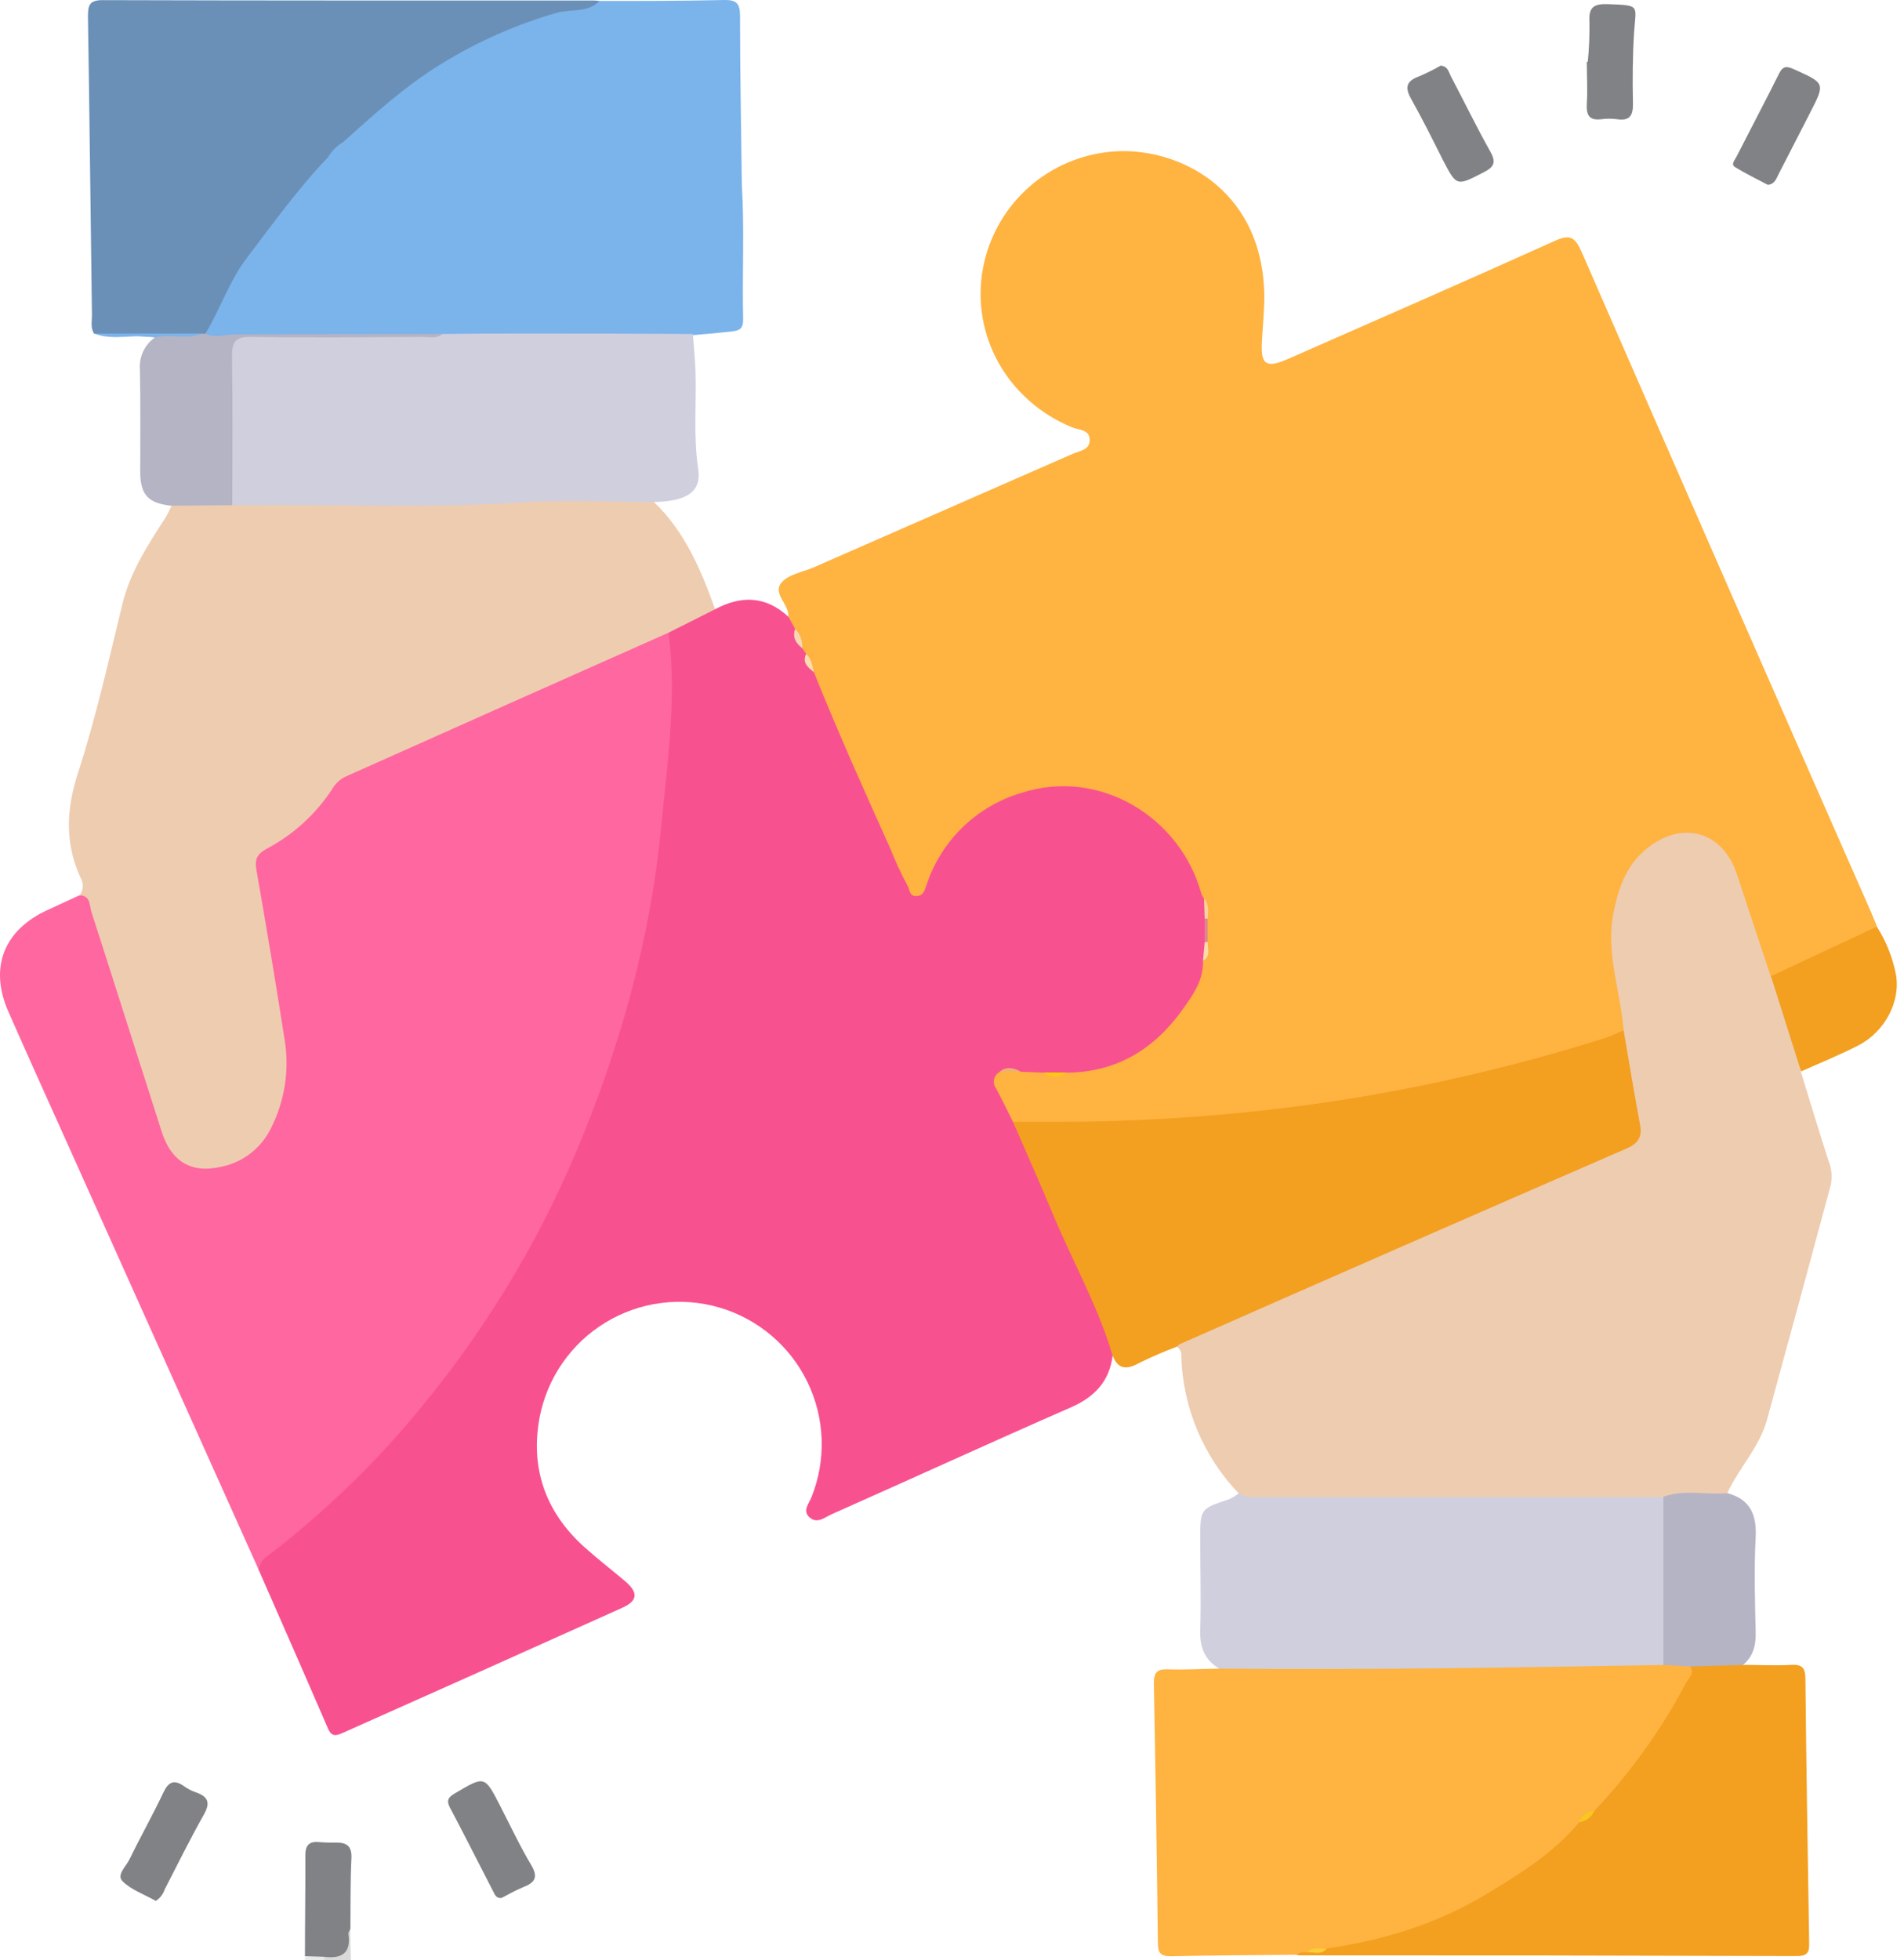 <svg width="137" height="141" viewBox="0 0 137 141" fill="none" xmlns="http://www.w3.org/2000/svg">
<path d="M25.206 138.755C25.206 139.491 25.231 140.253 25.246 141H23.318C23.276 140.946 23.256 140.88 23.26 140.812C23.264 140.744 23.292 140.68 23.34 140.632C24.602 140.65 24.415 139.215 25.206 138.755Z" fill="#D9D9DA"/>
<path d="M23.311 140.768C23.311 140.846 23.311 140.923 23.311 141H21.942V140.724C22.409 140.386 22.869 140.301 23.311 140.768Z" fill="#E8E8E9"/>
<path d="M56.732 44.374C56.795 43.483 55.566 42.692 56.225 41.919C56.732 41.32 57.752 41.15 58.55 40.816C64.754 38.1 70.958 35.381 77.162 32.658C77.669 32.433 78.46 32.382 78.409 31.591C78.361 30.888 77.61 30.939 77.136 30.741C72.492 28.82 69.854 24.143 70.722 19.334C71.157 16.965 72.406 14.821 74.254 13.276C76.102 11.73 78.432 10.88 80.841 10.871C85.257 10.871 90.89 13.888 90.971 21.292C90.971 22.395 90.853 23.499 90.798 24.581C90.706 26.237 91.096 26.509 92.638 25.84C99.048 23.017 105.469 20.221 111.849 17.34C112.953 16.839 113.321 17.031 113.799 18.116C120.722 33.978 127.671 49.826 134.648 65.66C134.795 65.991 134.924 66.334 135.06 66.672C135.026 66.855 134.923 67.018 134.773 67.128C132.512 68.412 130.139 69.487 127.682 70.341C127.546 70.366 127.405 70.341 127.285 70.271C126.902 69.938 126.651 69.478 126.579 68.976C126.012 66.9 125.28 64.88 124.592 62.845C123.738 60.306 121.125 59.534 119.013 61.204C116.747 62.996 116.257 65.528 116.368 68.195C116.416 69.469 116.736 70.727 116.916 71.993C117.03 72.729 117.284 73.516 116.934 74.281C116.239 75.04 115.26 75.19 114.359 75.474C105.335 78.244 96.033 80.007 86.622 80.732C82.428 81.094 78.216 81.209 74.008 81.074C73.687 81.075 73.368 81.025 73.062 80.927C72.025 80.283 71.716 79.175 71.348 78.13C71.145 77.542 71.466 77.093 72.043 76.854C72.493 76.749 72.954 76.704 73.416 76.717C73.928 76.703 74.441 76.739 74.946 76.824C75.518 77.037 76.145 77.053 76.727 76.872C80.363 76.666 83.123 75.003 85.143 71.978C85.721 71.05 86.138 70.031 86.379 68.965C86.564 68.543 86.633 68.079 86.578 67.621C86.578 67.147 86.578 66.672 86.578 66.198C86.631 65.735 86.565 65.266 86.386 64.836C85.452 61.826 83.755 59.423 80.904 57.948C75.553 55.184 69.449 58.084 67.326 62.93C67.216 63.184 67.131 63.445 67.032 63.699C66.844 64.177 66.664 64.656 66.02 64.663C65.46 64.663 65.258 64.258 65.026 63.846C63.974 61.973 63.212 59.964 62.366 57.999C60.997 54.816 59.455 51.703 58.318 48.432C58.254 48.009 58.101 47.604 57.869 47.244C57.735 47.048 57.623 46.839 57.535 46.618C57.401 46.178 57.237 45.748 57.045 45.33C56.85 45.04 56.618 44.753 56.732 44.374Z" fill="#FFB341"/>
<path d="M56.732 44.374L57.214 45.246C57.291 45.734 57.462 46.203 57.718 46.626L58.005 47.038C58.005 47.553 58.432 47.899 58.565 48.362C60.276 52.634 62.163 56.825 64.051 61.024C64.417 61.947 64.836 62.849 65.306 63.725C65.479 64.019 65.416 64.479 65.95 64.461C66.483 64.442 66.546 63.971 66.686 63.607C67.211 62.041 68.107 60.626 69.297 59.481C70.488 58.336 71.937 57.495 73.522 57.032C79.137 55.225 84.929 58.798 86.438 64.28C86.489 64.41 86.555 64.533 86.633 64.648C86.89 65.101 86.732 65.598 86.776 66.076V67.772C86.677 68.225 86.997 68.744 86.559 69.145C86.596 70.506 85.864 71.54 85.12 72.585C83.064 75.477 80.337 77.151 76.731 77.166C76.194 77.324 75.623 77.324 75.086 77.166L73.445 77.1C72.947 76.918 72.398 76.929 71.907 77.129C71.809 77.186 71.724 77.262 71.657 77.353C71.591 77.445 71.545 77.55 71.523 77.66C71.5 77.771 71.501 77.885 71.526 77.996C71.551 78.106 71.6 78.21 71.668 78.3C72.102 79.087 72.485 79.904 72.889 80.71C73.387 81.188 73.765 81.777 73.993 82.428C75.896 86.777 77.842 91.101 79.789 95.428C80.076 96.072 80.455 96.749 80.061 97.503C79.829 99.369 78.773 100.491 77.062 101.242C71.293 103.766 65.567 106.393 59.819 108.943C59.345 109.157 58.833 109.62 58.296 109.197C57.685 108.711 58.208 108.174 58.388 107.707C58.92 106.382 59.169 104.96 59.119 103.533C59.069 102.106 58.721 100.705 58.098 99.421C57.475 98.136 56.59 96.996 55.5 96.074C54.41 95.151 53.139 94.467 51.769 94.065C50.399 93.663 48.959 93.552 47.544 93.739C46.128 93.926 44.768 94.407 43.549 95.151C42.33 95.895 41.281 96.886 40.468 98.06C39.654 99.234 39.096 100.564 38.827 101.967C38.143 105.599 39.243 108.763 42.018 111.269C42.967 112.126 43.986 112.91 44.961 113.734C45.936 114.558 45.914 115.151 44.766 115.666C38.069 118.681 31.365 121.681 24.654 124.666C24.186 124.876 23.859 124.957 23.598 124.346C21.956 120.538 20.286 116.744 18.615 112.939C18.295 111.983 19.094 111.651 19.627 111.217C24.899 107.013 29.542 102.075 33.415 96.554C40.63 86.167 45.024 74.671 46.886 62.194C47.346 59.118 47.622 56.023 47.783 52.91C47.909 50.445 47.997 47.991 47.898 45.525C48.818 44.422 50.061 44.006 51.43 43.84C53.321 42.821 55.102 42.861 56.732 44.374Z" fill="#F85190"/>
<path d="M48.104 45.514C48.711 50.173 48.026 54.776 47.585 59.401C46.797 67.603 44.597 75.433 41.407 82.987C38.722 89.304 35.173 95.217 30.861 100.558C27.47 104.812 23.57 108.634 19.248 111.939C19.072 112.045 18.923 112.192 18.814 112.368C18.706 112.543 18.64 112.741 18.623 112.947C13.962 102.568 9.301 92.186 4.64 81.803C3.286 78.796 1.932 75.797 0.604 72.78C-0.795 69.608 0.269 66.893 3.452 65.451L5.696 64.416C6.671 64.155 6.734 64.994 6.922 65.52C7.51 67.206 7.992 68.928 8.552 70.631C9.633 73.943 10.701 77.255 11.713 80.596C12.139 81.998 12.621 83.37 14.351 83.569C16.249 83.786 17.813 83.094 18.829 81.475C20.128 79.411 20.433 77.115 20.065 74.719C19.484 70.915 18.899 67.103 18.189 63.313C17.927 61.911 18.321 61.068 19.539 60.369C21.11 59.491 22.443 58.245 23.425 56.737C23.793 56.15 24.325 55.685 24.955 55.398C32.156 52.185 39.335 48.922 46.562 45.765C47.037 45.588 47.511 45.179 48.104 45.514Z" fill="#FF67A0"/>
<path d="M116.824 74.116C116.603 71.312 115.525 68.578 116.088 65.708C116.434 63.982 116.953 62.348 118.373 61.145C120.967 58.937 123.962 59.754 124.996 62.944C125.794 65.373 126.596 67.8 127.403 70.226C128.594 72.334 129.333 74.668 129.57 77.078C130.229 79.216 130.873 81.357 131.561 83.488C131.788 84.041 131.848 84.648 131.734 85.236C130.218 90.878 128.687 96.511 127.142 102.136C126.597 104.108 125.129 105.598 124.282 107.42C123.716 107.946 123.006 107.788 122.343 107.821C121.391 107.792 120.438 107.857 119.499 108.016C119.094 108.092 118.682 108.127 118.27 108.119C109.194 108.136 100.126 108.136 91.067 108.119C90.357 108.119 89.558 108.237 89.12 107.427C86.581 104.769 85.114 101.266 84.999 97.592C85.014 97.456 84.993 97.318 84.938 97.193C84.883 97.068 84.796 96.959 84.686 96.878C84.789 96.256 85.341 96.168 85.79 95.973C95.677 91.638 105.539 87.237 115.444 82.943C115.779 82.8 116.099 82.608 116.441 82.483C117.494 82.115 117.766 81.416 117.545 80.331C117.221 78.811 117.023 77.262 116.761 75.731C116.622 75.198 116.643 74.636 116.824 74.116Z" fill="#EECCB0"/>
<path d="M48.104 45.514C40.369 48.949 32.642 52.392 24.922 55.843C24.503 56.029 24.151 56.342 23.918 56.737C22.741 58.554 21.118 60.038 19.204 61.05C18.531 61.417 18.314 61.785 18.446 62.554C19.16 66.657 19.855 70.76 20.492 74.874C20.829 77.018 20.483 79.214 19.502 81.151C19.153 81.875 18.638 82.507 17.998 82.994C17.359 83.481 16.613 83.811 15.823 83.955C13.729 84.411 12.316 83.532 11.639 81.427C9.946 76.154 8.279 70.878 6.579 65.605C6.429 65.141 6.532 64.431 5.726 64.409C5.865 64.227 5.945 64.007 5.956 63.779C5.967 63.55 5.909 63.323 5.788 63.129C4.659 60.645 4.762 58.231 5.612 55.604C6.903 51.619 7.819 47.509 8.813 43.435C9.383 41.114 10.653 39.174 11.918 37.224C12.074 36.951 12.214 36.67 12.338 36.382C13.755 35.524 15.304 36.065 16.794 35.951C18.579 35.866 20.367 35.881 22.155 35.922C29.717 36.094 37.271 35.612 44.833 35.646C45.591 35.646 46.411 35.484 47.04 36.102C49.285 38.24 50.437 40.999 51.456 43.829L48.104 45.514Z" fill="#EECCB0"/>
<path d="M43.136 0.071C46.113 0.071 49.093 0.071 52.074 0.001C52.968 -0.021 53.248 0.226 53.248 1.135C53.248 5.182 53.329 9.204 53.377 13.237C53.572 16.486 53.395 19.739 53.472 22.991C53.472 23.672 53.2 23.786 52.582 23.852C45.708 24.618 38.816 24.434 31.924 24.412C27.064 24.301 22.203 24.382 17.346 24.375C16.577 24.375 15.826 24.813 15.046 24.471C14.439 24.103 14.634 23.639 14.862 23.175C15.808 21.255 16.702 19.294 18.041 17.608C19.782 15.441 21.29 13.082 23.369 11.198C23.794 10.796 24.205 10.383 24.602 9.958C26.816 7.714 29.286 5.738 31.961 4.071C34.589 2.452 37.441 1.229 40.424 0.439C41.326 0.196 42.275 0.469 43.136 0.071Z" fill="#7BB3EB"/>
<path d="M93.271 140.625C90.254 140.654 87.236 140.665 84.219 140.731C83.461 140.731 83.321 140.441 83.314 139.767C83.24 133.549 83.143 127.329 83.023 121.108C83.023 120.339 83.229 120.063 84.02 120.089C85.253 120.133 86.486 120.059 87.722 120.037C88.3 119.526 89.017 119.64 89.691 119.636C93.37 119.636 97.031 119.577 100.704 119.636C106.94 119.747 113.166 119.106 119.403 119.382C120.043 119.358 120.683 119.403 121.313 119.515C122.075 119.809 122.082 120.354 121.747 120.957C119.867 124.379 117.839 127.698 114.907 130.355C114.452 130.608 114.071 130.976 113.803 131.422C110.408 134.963 106.18 137.598 101.506 139.087C99.57 139.701 97.657 140.529 95.552 140.466C95.1 140.444 94.647 140.463 94.198 140.525C93.891 140.579 93.582 140.612 93.271 140.625Z" fill="#FFB341"/>
<path d="M116.824 74.116C117.214 76.368 117.578 78.623 118.001 80.868C118.171 81.769 117.92 82.24 117.026 82.627C106.299 87.288 95.583 91.979 84.878 96.701C84.804 96.751 84.737 96.81 84.679 96.878C83.756 97.223 82.851 97.615 81.967 98.052C81.069 98.548 80.44 98.534 80.046 97.492C79.001 93.942 77.162 90.726 75.752 87.326C74.829 85.118 73.846 82.91 72.889 80.702H75.097C82.341 80.754 89.576 80.22 96.733 79.105C103.073 78.095 109.329 76.619 115.451 74.69C115.919 74.523 116.377 74.332 116.824 74.116Z" fill="#F39F20"/>
<path d="M43.136 0.071C42.282 0.947 41.065 0.631 40.042 0.925C37.137 1.764 34.36 2.992 31.785 4.575C29.172 6.172 26.953 8.189 24.709 10.205C24.253 10.474 23.873 10.853 23.605 11.309C21.456 13.546 19.66 16.067 17.784 18.521C16.511 20.184 15.863 22.201 14.792 23.981C14.674 24.119 14.522 24.223 14.351 24.283C11.815 24.46 9.302 24.029 6.774 24.007C6.495 23.591 6.62 23.117 6.616 22.672C6.517 15.522 6.443 8.369 6.329 1.216C6.329 0.406 6.399 0.005 7.4 0.009C19.175 0.046 30.949 0.035 42.746 0.038C42.877 0.043 43.007 0.054 43.136 0.071Z" fill="#6A90B7"/>
<path d="M50.043 26.631C50.025 26.027 49.855 24.029 49.855 24.029C49.855 24.029 37.643 23.948 31.851 24.029C31.407 24.146 30.945 24.177 30.489 24.121C26.368 24.121 22.246 24.121 18.122 24.121C16.437 24.121 16.282 24.224 16.282 25.88C16.246 28.857 16.261 31.834 16.282 34.814C16.282 35.366 16.308 35.918 16.72 36.359C23.664 36.234 30.611 36.595 37.558 36.142C40.704 35.936 43.872 36.113 47.029 36.113C49.421 36.076 50.481 35.377 50.242 33.762C49.881 31.381 50.12 29.004 50.043 26.631Z" fill="#D0CFDE"/>
<path d="M119.687 119.776C109.016 119.956 98.378 120.144 87.722 120.037C86.67 119.408 86.324 118.488 86.361 117.274C86.427 115.088 86.361 112.895 86.361 110.706C86.361 108.516 86.383 108.539 88.458 107.847C88.701 107.733 88.929 107.591 89.139 107.424C89.676 107.773 90.279 107.692 90.868 107.689H119.672C120.114 108.115 120.102 108.678 120.106 109.223C120.128 112.233 120.128 115.243 120.106 118.253C120.114 118.783 120.102 119.342 119.687 119.776Z" fill="#D0CFDE"/>
<path d="M93.271 140.625C93.503 140.404 93.797 140.459 94.073 140.448C94.485 140.124 95.041 140.514 95.453 140.176C99.5 139.594 103.346 138.424 106.86 136.316C109.31 134.844 111.761 133.339 113.63 131.094C113.998 130.84 114.348 130.52 114.734 130.263C117.325 127.517 119.534 124.436 121.302 121.101C121.504 120.714 121.942 120.405 121.626 119.886C122.869 119.047 124.146 119.209 125.434 119.769C126.582 119.769 127.73 119.835 128.871 119.769C129.629 119.732 129.894 119.934 129.905 120.736C129.967 127.017 130.074 133.302 130.173 139.583C130.173 140.198 130.269 140.72 129.316 140.717C117.394 140.68 105.472 140.664 93.55 140.669C93.456 140.665 93.362 140.65 93.271 140.625Z" fill="#F39F20"/>
<path d="M31.847 24.022C31.413 24.39 30.887 24.239 30.397 24.239C26.284 24.261 22.17 24.305 18.056 24.239C16.926 24.221 16.68 24.607 16.695 25.652C16.75 29.217 16.713 32.783 16.713 36.348L12.297 36.378C10.678 36.201 10.116 35.609 10.09 34.027C10.09 31.554 10.119 29.081 10.068 26.612C10.026 26.157 10.107 25.699 10.3 25.285C10.495 24.871 10.795 24.517 11.171 24.257C12.275 23.856 13.438 24.349 14.538 23.989C14.572 24.008 14.61 24.018 14.649 24.018C14.687 24.018 14.726 24.008 14.759 23.989C15.462 24.357 16.183 24.059 16.897 24.055C21.889 24.04 26.872 24.029 31.847 24.022Z" fill="#B4B4C5"/>
<path d="M125.423 119.769L121.615 119.886L119.687 119.776C119.687 115.743 119.687 111.709 119.687 107.674C121.206 107.129 122.778 107.552 124.316 107.42C125.957 107.88 126.413 108.984 126.325 110.625C126.207 112.855 126.273 115.096 126.325 117.329C126.361 118.304 126.185 119.125 125.423 119.769Z" fill="#B4B4C5"/>
<path d="M129.596 77.078C128.875 74.794 128.152 72.51 127.428 70.227L135.045 66.665C135.712 67.707 136.177 68.865 136.414 70.079C136.782 72.029 135.627 74.223 133.71 75.209C132.37 75.897 130.968 76.46 129.596 77.078Z" fill="#F39F20"/>
<path d="M127.204 13.299C126.431 12.887 125.604 12.493 124.831 12.011C124.529 11.824 124.831 11.504 124.945 11.276C125.964 9.274 127.016 7.291 128.017 5.282C128.304 4.711 128.595 4.763 129.092 4.987C131.333 5.995 131.34 5.981 130.24 8.118C129.485 9.59 128.735 11.062 127.973 12.534C127.811 12.839 127.712 13.244 127.204 13.299Z" fill="#808285"/>
<path d="M11.212 136.75C10.358 136.268 9.435 135.952 8.817 135.333C8.364 134.881 9.074 134.266 9.317 133.762C10.093 132.162 10.973 130.605 11.735 128.997C12.102 128.191 12.518 127.971 13.265 128.515C13.528 128.699 13.815 128.846 14.119 128.949C15.028 129.269 15.131 129.733 14.649 130.579C13.659 132.324 12.776 134.134 11.852 135.918C11.74 136.26 11.514 136.554 11.212 136.75Z" fill="#808285"/>
<path d="M103.658 4.722C104.181 4.759 104.24 5.186 104.394 5.484C105.351 7.302 106.256 9.164 107.253 10.941C107.669 11.695 107.489 12.019 106.764 12.391C104.806 13.395 104.821 13.432 103.82 11.508C103.084 10.036 102.348 8.564 101.546 7.132C101.072 6.297 101.178 5.834 102.095 5.499C102.631 5.272 103.153 5.012 103.658 4.722Z" fill="#808285"/>
<path d="M36.09 136.537C35.685 136.584 35.597 136.275 35.479 136.051C34.449 134.057 33.441 132.051 32.392 130.068C32.112 129.538 32.219 129.313 32.73 129.012C34.879 127.746 34.864 127.728 35.979 129.895C36.715 131.319 37.392 132.78 38.213 134.152C38.743 135.035 38.507 135.425 37.657 135.756C37.105 135.974 36.59 136.283 36.09 136.537Z" fill="#808285"/>
<path d="M114.248 4.443C114.342 3.485 114.382 2.523 114.366 1.562C114.3 0.494 114.704 0.263 115.709 0.299C118.079 0.384 117.703 0.373 117.578 2.349C117.472 4.038 117.461 5.742 117.497 7.434C117.516 8.325 117.258 8.715 116.338 8.575C115.972 8.527 115.601 8.527 115.234 8.575C114.373 8.682 114.13 8.314 114.175 7.471C114.245 6.466 114.175 5.455 114.175 4.446L114.248 4.443Z" fill="#808285"/>
<path d="M23.311 140.768L21.942 140.724C21.942 138.303 21.982 135.882 21.971 133.461C21.971 132.747 22.244 132.452 22.95 132.519C23.36 132.552 23.771 132.563 24.183 132.552C24.963 132.552 25.323 132.809 25.287 133.681C25.202 135.37 25.231 137.067 25.213 138.759C25.161 138.881 25.051 139.009 25.066 139.127C25.283 140.536 24.554 140.926 23.311 140.768Z" fill="#808285"/>
<path d="M14.557 23.996C13.453 24.456 12.297 23.996 11.19 24.265C9.718 23.985 8.206 24.544 6.774 23.996H14.557Z" fill="#7BB3EB"/>
<path d="M86.681 67.79V66.069C86.765 65.98 86.835 65.987 86.894 66.094C86.894 66.65 86.894 67.198 86.894 67.761C86.839 67.875 86.769 67.879 86.681 67.79Z" fill="#E1868E"/>
<path d="M57.718 46.626C57.251 46.258 57.005 45.842 57.214 45.246C57.393 45.426 57.53 45.642 57.617 45.88C57.704 46.119 57.739 46.373 57.718 46.626Z" fill="#F8D8B2"/>
<path d="M75.086 77.155H76.731C76.495 77.335 76.206 77.433 75.909 77.433C75.612 77.433 75.323 77.335 75.086 77.155Z" fill="#FECA11"/>
<path d="M58.565 48.362C58.149 48.02 57.696 47.689 58.005 47.041C58.399 47.395 58.44 47.895 58.565 48.362Z" fill="#FADDAE"/>
<path d="M71.907 77.118C72.415 76.688 72.926 76.813 73.445 77.089L71.907 77.118Z" fill="#EFB16E"/>
<path d="M86.681 67.791C86.753 67.775 86.827 67.766 86.901 67.761C86.868 68.236 87.155 68.791 86.559 69.126L86.681 67.791Z" fill="#F9DBAC"/>
<path d="M86.898 66.094C86.826 66.091 86.755 66.083 86.684 66.069C86.666 65.59 86.651 65.112 86.633 64.63C87.008 65.064 86.942 65.579 86.898 66.094Z" fill="#F8D39C"/>
<path d="M114.723 130.256C114.632 130.482 114.481 130.679 114.287 130.825C114.092 130.972 113.861 131.062 113.619 131.087C113.703 130.857 113.852 130.656 114.048 130.509C114.244 130.361 114.478 130.273 114.723 130.256Z" fill="#F8C720"/>
<path d="M95.453 140.19C95.085 140.669 94.537 140.4 94.073 140.463C94.459 139.995 94.986 140.235 95.453 140.19Z" fill="#F9CE39"/>
</svg>
